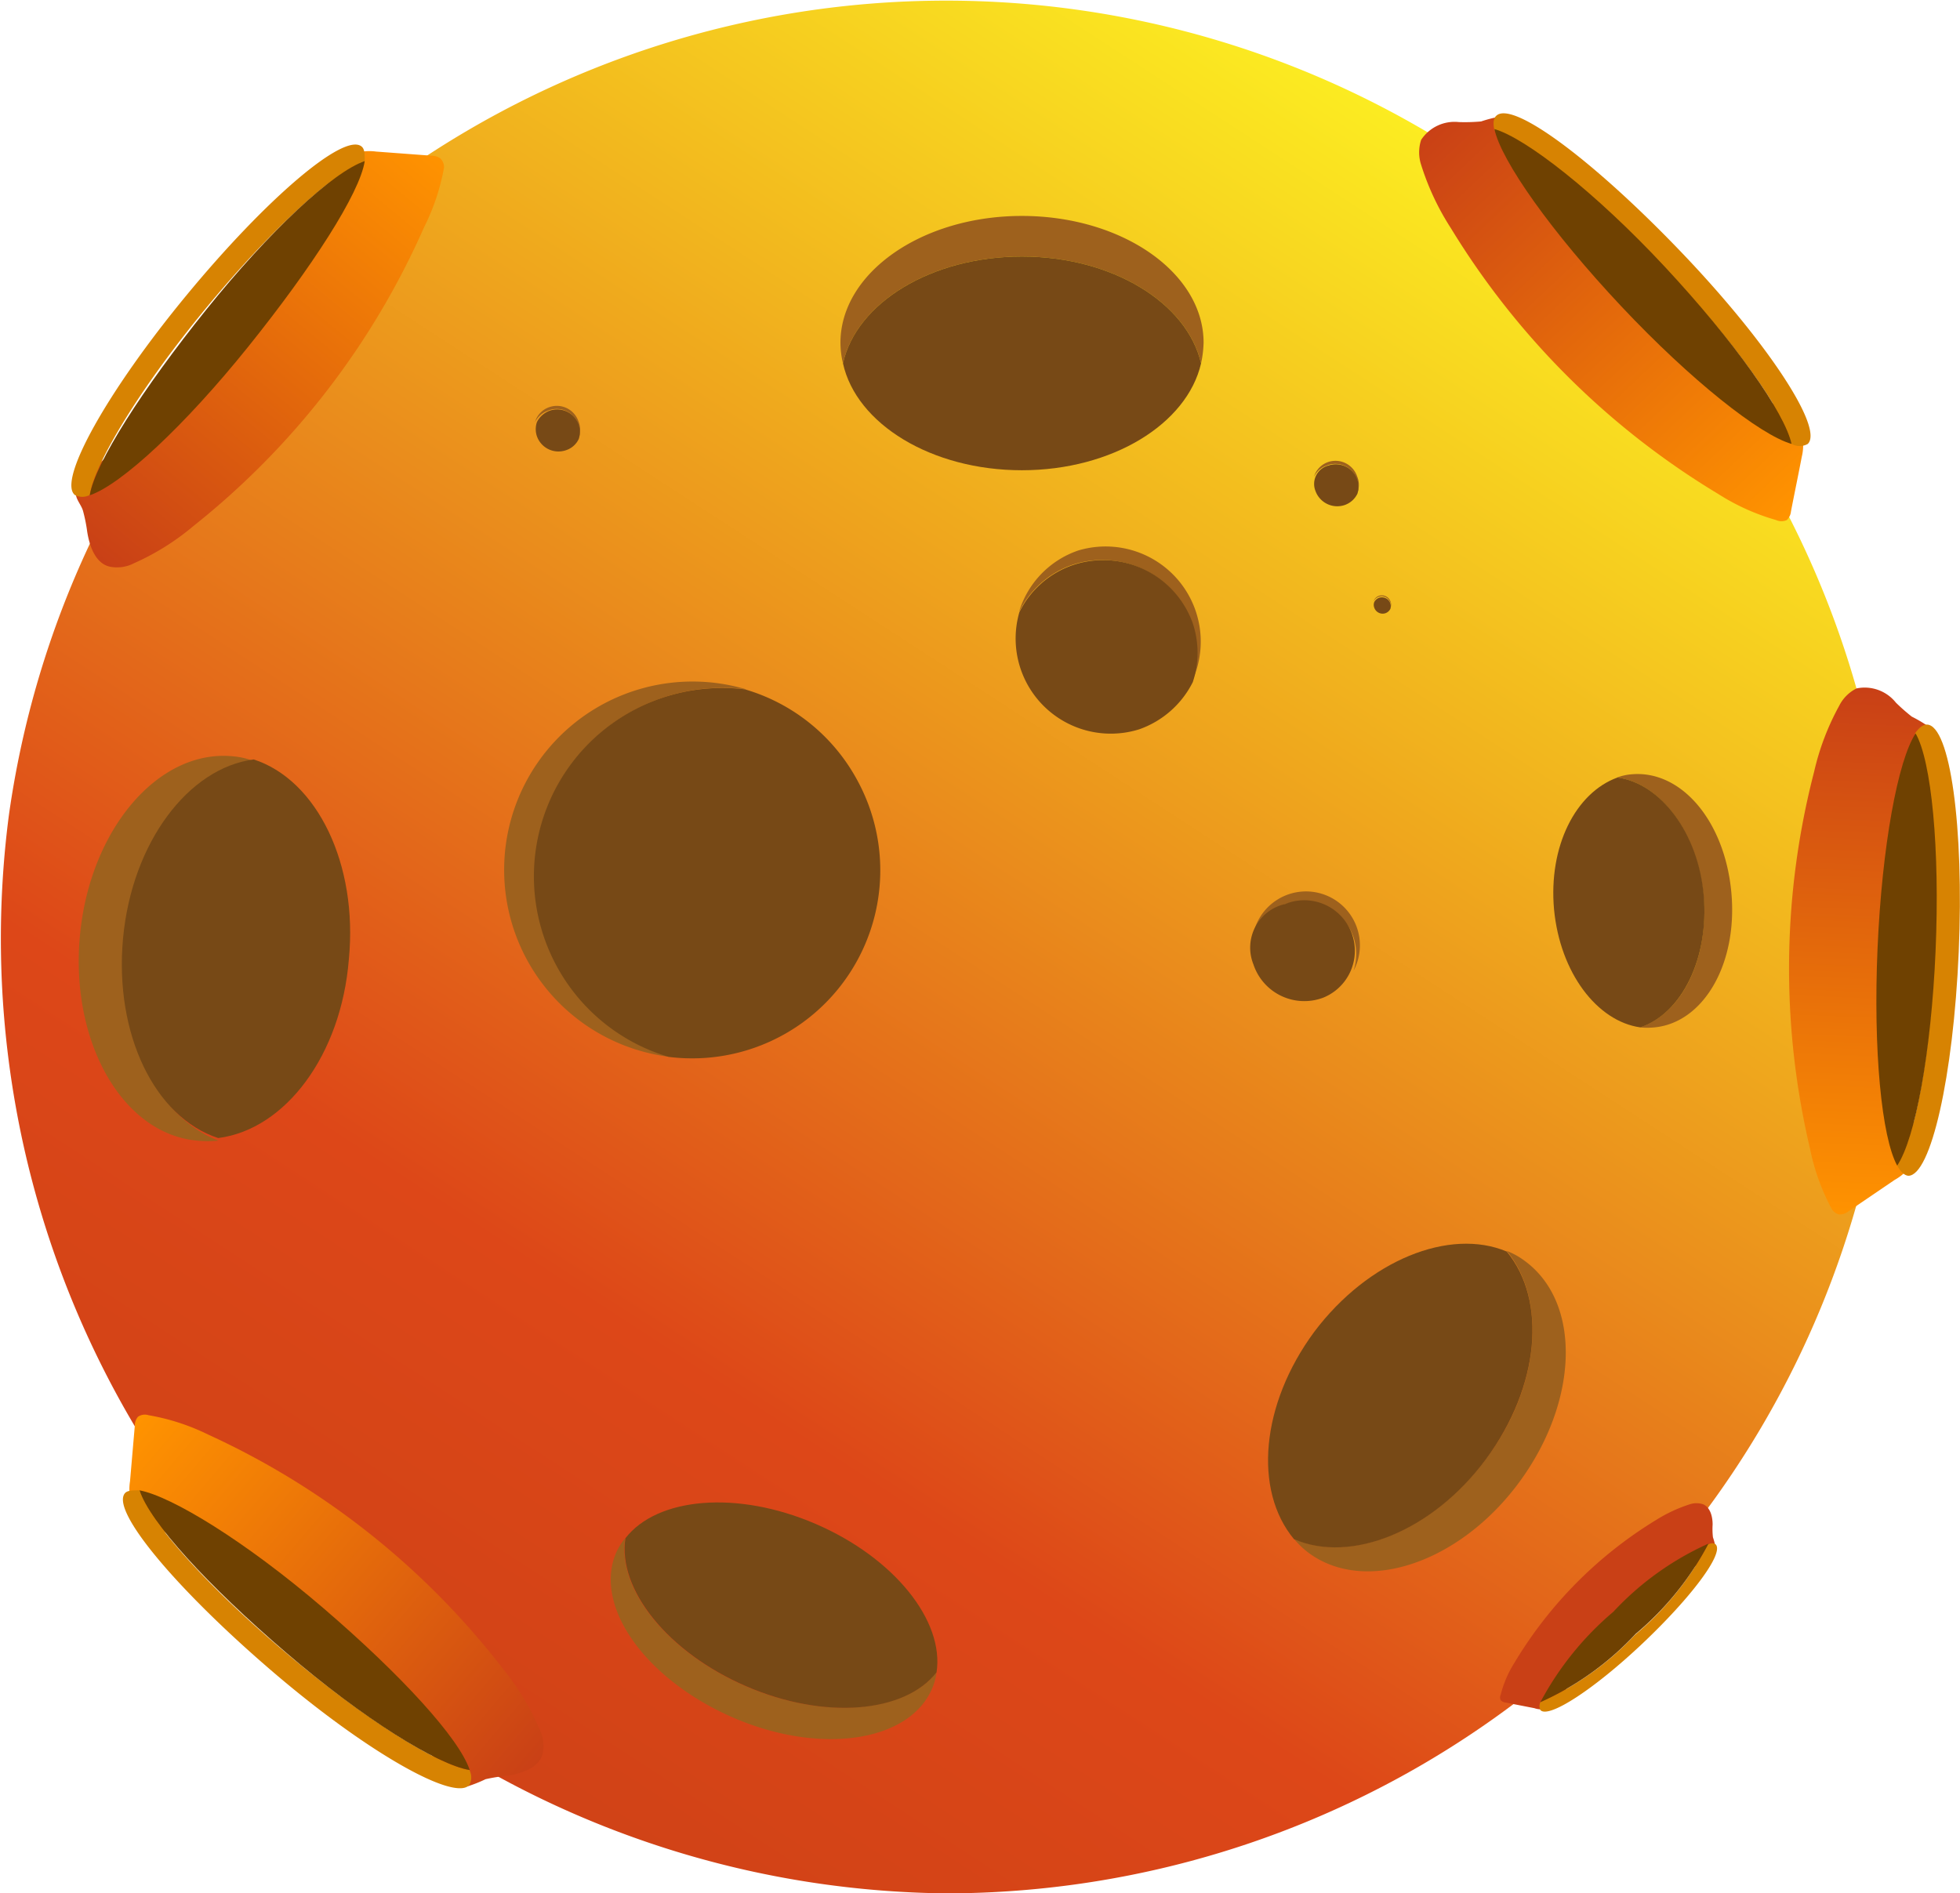 <svg xmlns="http://www.w3.org/2000/svg" xmlns:xlink="http://www.w3.org/1999/xlink" viewBox="0 0 61.8 59.71"><defs><style>.cls-1{fill:url(#linear-gradient);}.cls-2{fill:#9e611d;}.cls-3{fill:#774916;}.cls-4{fill:url(#linear-gradient-2);}.cls-5{fill:#d78302;}.cls-6{fill:#6f4101;}.cls-7{fill:url(#linear-gradient-3);}.cls-8{fill:url(#linear-gradient-4);}.cls-9{fill:url(#linear-gradient-5);}.cls-10{fill:url(#linear-gradient-6);}</style><linearGradient id="linear-gradient" x1="46.39" y1="4.46" x2="9.07" y2="61.82" gradientUnits="userSpaceOnUse"><stop offset="0" stop-color="#fcee21"></stop><stop offset="0.67" stop-color="#dd4718"></stop><stop offset="1" stop-color="#c94016"></stop></linearGradient><linearGradient id="linear-gradient-2" x1="1915.15" y1="-754.08" x2="1931.82" y2="-754.08" gradientTransform="translate(-1818.34 -870.35) rotate(46.63)" gradientUnits="userSpaceOnUse"><stop offset="0" stop-color="#c94016"></stop><stop offset="1" stop-color="#ff9300"></stop></linearGradient><linearGradient id="linear-gradient-3" x1="2664.7" y1="-2536.36" x2="2681.36" y2="-2536.36" gradientTransform="translate(-2361.4 -2748.94) rotate(92.45)" xlink:href="#linear-gradient-2"></linearGradient><linearGradient id="linear-gradient-4" x1="-1941.81" y1="-593.55" x2="-1925.14" y2="-593.55" gradientTransform="translate(1695.18 -1104.88) rotate(-50.56)" xlink:href="#linear-gradient-2"></linearGradient><linearGradient id="linear-gradient-5" x1="-1910.51" y1="-3886.64" x2="-1893.85" y2="-3886.64" gradientTransform="translate(1072.46 -4144.89) rotate(-139.72)" xlink:href="#linear-gradient-2"></linearGradient><linearGradient id="linear-gradient-6" x1="1179.3" y1="-3687.36" x2="1188.18" y2="-3687.36" gradientTransform="matrix(-0.73, 0.69, -0.69, -0.73, -1626.78, -3439.97)" xlink:href="#linear-gradient-2"></linearGradient></defs><g id="Calque_2" data-name="Calque 2"><g id="Mode_Isolation" data-name="Mode Isolation"><path class="cls-1" d="M59.67,29.86A29.86,29.86,0,0,1,29.82,59.71a30.11,30.11,0,0,1-29.54-34,29.84,29.84,0,0,1,59.39,4.13Z"></path><path class="cls-2" d="M32.22,8.09c2.85,0,5.21,1.46,5.65,3.37a3.5,3.5,0,0,0,.08-.65c0-2.21-2.57-4-5.73-4s-5.72,1.8-5.72,4a2.82,2.82,0,0,0,.08.65C27,9.55,29.37,8.09,32.22,8.09Z"></path><path class="cls-3" d="M32.22,14.83c2.85,0,5.21-1.46,5.65-3.37-.44-1.91-2.8-3.37-5.65-3.37S27,9.55,26.58,11.46C27,13.37,29.37,14.83,32.22,14.83Z"></path><path class="cls-2" d="M23.52,53.18c-2.48-1.07-4.06-3.06-3.81-4.67a2.11,2.11,0,0,0-.28.45c-.73,1.69.92,4,3.67,5.2s5.57.78,6.29-.91a1.84,1.84,0,0,0,.14-.51C28.53,54,26,54.25,23.52,53.18Z"></path><path class="cls-3" d="M25.72,48.06c-2.48-1.07-5-.84-6,.45-.25,1.61,1.33,3.6,3.81,4.67s5,.84,6-.44C29.78,51.12,28.2,49.13,25.72,48.06Z"></path><path class="cls-2" d="M46.86,46c-1.69,2.29-4.27,3.31-6.06,2.53a2.75,2.75,0,0,0,.46.44c1.78,1.32,4.75.33,6.63-2.21s2-5.67.18-7a2.35,2.35,0,0,0-.56-.31C48.78,41,48.55,43.75,46.86,46Z"></path><path class="cls-3" d="M41.44,42c-1.69,2.29-1.92,5-.64,6.54,1.79.78,4.37-.24,6.06-2.53s1.92-5,.65-6.54C45.71,38.71,43.14,39.74,41.44,42Z"></path><path class="cls-2" d="M53.71,28.24c.18,2-.68,3.72-2,4.16a2.34,2.34,0,0,0,.46,0c1.54-.15,2.63-2,2.42-4.26S53,24.27,51.43,24.42a1.65,1.65,0,0,0-.44.1C52.35,24.7,53.52,26.25,53.71,28.24Z"></path><path class="cls-3" d="M49,28.68c.19,2,1.36,3.53,2.72,3.72,1.31-.44,2.17-2.18,2-4.16S52.35,24.7,51,24.52C49.68,25,48.82,26.69,49,28.68Z"></path><path class="cls-2" d="M3.91,29.59C4.19,26.57,6,24.22,8,24a2.43,2.43,0,0,0-.67-.15c-2.34-.22-4.5,2.31-4.81,5.66s1.34,6.24,3.68,6.46a3.19,3.19,0,0,0,.69,0C4.94,35.24,3.63,32.6,3.91,29.59Z"></path><path class="cls-3" d="M11,30.25c.29-3-1-5.65-3-6.3-2.06.27-3.84,2.62-4.12,5.64s1,5.65,3,6.3C9,35.62,10.76,33.27,11,30.25Z"></path><path class="cls-2" d="M37.58,19.65a2.93,2.93,0,0,1,0,1.85A3,3,0,0,0,34,17.36a2.94,2.94,0,0,0-1.87,1.94,2.94,2.94,0,0,1,1.69-1.49A3,3,0,0,1,37.58,19.65Z"></path><path class="cls-3" d="M35.92,23a3,3,0,0,0,1.69-1.49,2.93,2.93,0,0,0,0-1.85,3,3,0,0,0-3.78-1.84,2.94,2.94,0,0,0-1.69,1.49A3,3,0,0,0,35.92,23Z"></path><path class="cls-2" d="M42.68,29.56a1.71,1.71,0,0,1,0,1.05,1.7,1.7,0,1,0-3.14-1.25,1.65,1.65,0,0,1,1-.85A1.69,1.69,0,0,1,42.68,29.56Z"></path><path class="cls-3" d="M41.73,31.46a1.59,1.59,0,1,0-1.21-2.95,1.41,1.41,0,0,0-1,1.9A1.69,1.69,0,0,0,41.73,31.46Z"></path><path class="cls-2" d="M18.24,13.4a.74.74,0,0,1,0,.44.74.74,0,0,0,0-.55.72.72,0,0,0-.92-.45.7.7,0,0,0-.45.47.73.73,0,0,1,.41-.36A.72.72,0,0,1,18.24,13.4Z"></path><path class="cls-3" d="M17.84,14.2a.67.67,0,0,0,.41-.36.74.74,0,0,0,0-.44.72.72,0,0,0-.91-.45.73.73,0,0,0-.41.36.69.69,0,0,0,0,.45A.72.72,0,0,0,17.84,14.2Z"></path><path class="cls-2" d="M42.79,15.13a.74.74,0,0,1,0,.44.7.7,0,0,0,0-.55.72.72,0,0,0-.91-.45.7.7,0,0,0-.45.47.7.7,0,0,1,.41-.36A.72.72,0,0,1,42.79,15.13Z"></path><path class="cls-3" d="M42.39,15.93a.7.7,0,0,0,.41-.36.74.74,0,0,0,0-.44.72.72,0,0,0-.91-.45.6.6,0,0,0-.41.81A.73.73,0,0,0,42.39,15.93Z"></path><path class="cls-2" d="M43.84,19a.28.28,0,0,1,0,.18.28.28,0,0,0,0-.22.29.29,0,0,0-.36-.17.26.26,0,0,0-.17.18.28.28,0,0,1,.51,0Z"></path><path class="cls-3" d="M43.68,19.34a.28.28,0,0,0,.16-.14.28.28,0,0,0-.35-.35.28.28,0,0,0-.16.14.25.25,0,0,0,0,.17A.28.28,0,0,0,43.68,19.34Z"></path><path class="cls-2" d="M19.91,22.44a5.89,5.89,0,0,1,3.62-.7,5.94,5.94,0,1,0-2.41,11.59,5.94,5.94,0,0,1-1.21-10.89Z"></path><path class="cls-3" d="M27,24.55a5.91,5.91,0,0,0-3.51-2.81,5.94,5.94,0,0,0-2.41,11.59A5.93,5.93,0,0,0,27,24.55Z"></path><path class="cls-4" d="M46,3.85a1.26,1.26,0,0,0-1.19.56,1.26,1.26,0,0,0,0,.79,8.2,8.2,0,0,0,.94,2,24.94,24.94,0,0,0,8.43,8.38A6.88,6.88,0,0,0,56,16.4a.4.4,0,0,0,.34,0,.43.43,0,0,0,.13-.27c.11-.57.23-1.14.34-1.72a1.51,1.51,0,0,0,0-.73,1.54,1.54,0,0,0-.59-.7,42.85,42.85,0,0,1-8.09-8.44c-.22-.3-.44-.88-.85-.86a4.12,4.12,0,0,0-.58.15A5.74,5.74,0,0,1,46,3.85Z"></path><path class="cls-5" d="M56.49,14A.52.52,0,0,0,57,14c.51-.49-1.26-3.2-4-6.06s-5.3-4.78-5.82-4.29c-.09.08-.11.24-.06.46,1,.28,3.13,2,5.35,4.33S56.27,13,56.49,14Z"></path><path class="cls-6" d="M56.49,14c-.22-1-1.81-3.24-4-5.59S48.1,4.35,47.12,4.07c.21,1,1.8,3.25,4,5.59S55.5,13.72,56.49,14Z"></path><path class="cls-7" d="M59.78,22.16a1.26,1.26,0,0,0-1.24-.45,1.22,1.22,0,0,0-.55.55,8,8,0,0,0-.79,2.08,24.74,24.74,0,0,0-.13,11.88,6.88,6.88,0,0,0,.66,1.86.41.41,0,0,0,.25.22.44.44,0,0,0,.29-.09l1.47-1a1.6,1.6,0,0,0,.54-.49,1.52,1.52,0,0,0,.09-.92,43.2,43.2,0,0,1,.42-11.69c.06-.35.32-.92,0-1.21a4.27,4.27,0,0,0-.51-.3A6,6,0,0,1,59.78,22.16Z"></path><path class="cls-5" d="M59.82,36.76c.11.2.23.31.35.32.71,0,1.42-3.13,1.59-7.06s-.27-7.14-1-7.17c-.12,0-.25.09-.38.28.5.9.77,3.64.63,6.86S60.39,35.91,59.82,36.76Z"></path><path class="cls-6" d="M59.82,36.76c.57-.85,1.07-3.55,1.21-6.77s-.13-6-.63-6.86c-.56.85-1.06,3.56-1.2,6.78S59.33,35.87,59.82,36.76Z"></path><path class="cls-8" d="M2.75,16.77c.07.45.26,1,.71,1.1a1.16,1.16,0,0,0,.77-.11,7.83,7.83,0,0,0,1.88-1.18,24.81,24.81,0,0,0,7.26-9.41A6.94,6.94,0,0,0,14,5.29.4.4,0,0,0,13.89,5a.46.46,0,0,0-.29-.09l-1.74-.13a1.62,1.62,0,0,0-.73.07,1.6,1.6,0,0,0-.63.68,42.89,42.89,0,0,1-7.36,9.08c-.26.25-.81.55-.75.95,0,.19.18.37.23.56A5.1,5.1,0,0,1,2.75,16.77Z"></path><path class="cls-5" d="M11.5,5.08c0-.22,0-.38-.1-.46-.55-.45-3,1.64-5.51,4.68s-4.08,5.86-3.53,6.31a.5.5,0,0,0,.47,0c.15-1,1.58-3.36,3.63-5.85S10.53,5.42,11.5,5.08Z"></path><path class="cls-6" d="M11.5,5.08c-1,.34-3,2.2-5,4.69S3,14.6,2.83,15.62c1-.34,3-2.2,5-4.69S11.35,6.09,11.5,5.08Z"></path><path class="cls-9" d="M16,56c.45-.07,1-.25,1.11-.69a1.18,1.18,0,0,0-.1-.78,8,8,0,0,0-1.15-1.9,24.75,24.75,0,0,0-9.3-7.39,6.9,6.9,0,0,0-1.88-.61.38.38,0,0,0-.33.05.43.43,0,0,0-.1.29l-.15,1.74a1.62,1.62,0,0,0,.05.73,1.65,1.65,0,0,0,.67.64,43,43,0,0,1,9,7.49c.24.27.53.82.94.76a4.2,4.2,0,0,0,.55-.22A5.52,5.52,0,0,1,16,56Z"></path><path class="cls-5" d="M4.4,47c-.22,0-.38,0-.46.09-.46.54,1.6,3,4.6,5.58s5.8,4.16,6.26,3.62a.5.5,0,0,0,0-.47c-1-.16-3.34-1.63-5.8-3.71S4.72,48,4.4,47Z"></path><path class="cls-6" d="M4.4,47c.32,1,2.15,3,4.61,5.11s4.79,3.55,5.8,3.71c-.33-1-2.16-3-4.62-5.11S5.41,47.19,4.4,47Z"></path><path class="cls-10" d="M54,48.08c0-.25-.07-.54-.3-.64a.67.67,0,0,0-.42,0,4.74,4.74,0,0,0-1.07.5,13.24,13.24,0,0,0-4.46,4.5,3.45,3.45,0,0,0-.43,1,.19.19,0,0,0,0,.18.23.23,0,0,0,.14.07l.92.18a.62.62,0,0,0,.76-.3,22.74,22.74,0,0,1,4.5-4.32c.15-.12.46-.24.45-.46a2,2,0,0,0-.08-.31A2.3,2.3,0,0,1,54,48.08Z"></path><path class="cls-5" d="M48.57,53.68a.28.28,0,0,0,0,.25c.26.28,1.71-.67,3.23-2.11S54.36,49,54.1,48.71c-.05-.05-.13-.06-.25,0a9.43,9.43,0,0,1-2.3,2.85A9.28,9.28,0,0,1,48.57,53.68Z"></path><path class="cls-6" d="M48.57,53.68a9.28,9.28,0,0,0,3-2.15,9.43,9.43,0,0,0,2.3-2.85,9.27,9.27,0,0,0-3,2.15A9.69,9.69,0,0,0,48.57,53.68Z"></path></g></g></svg>